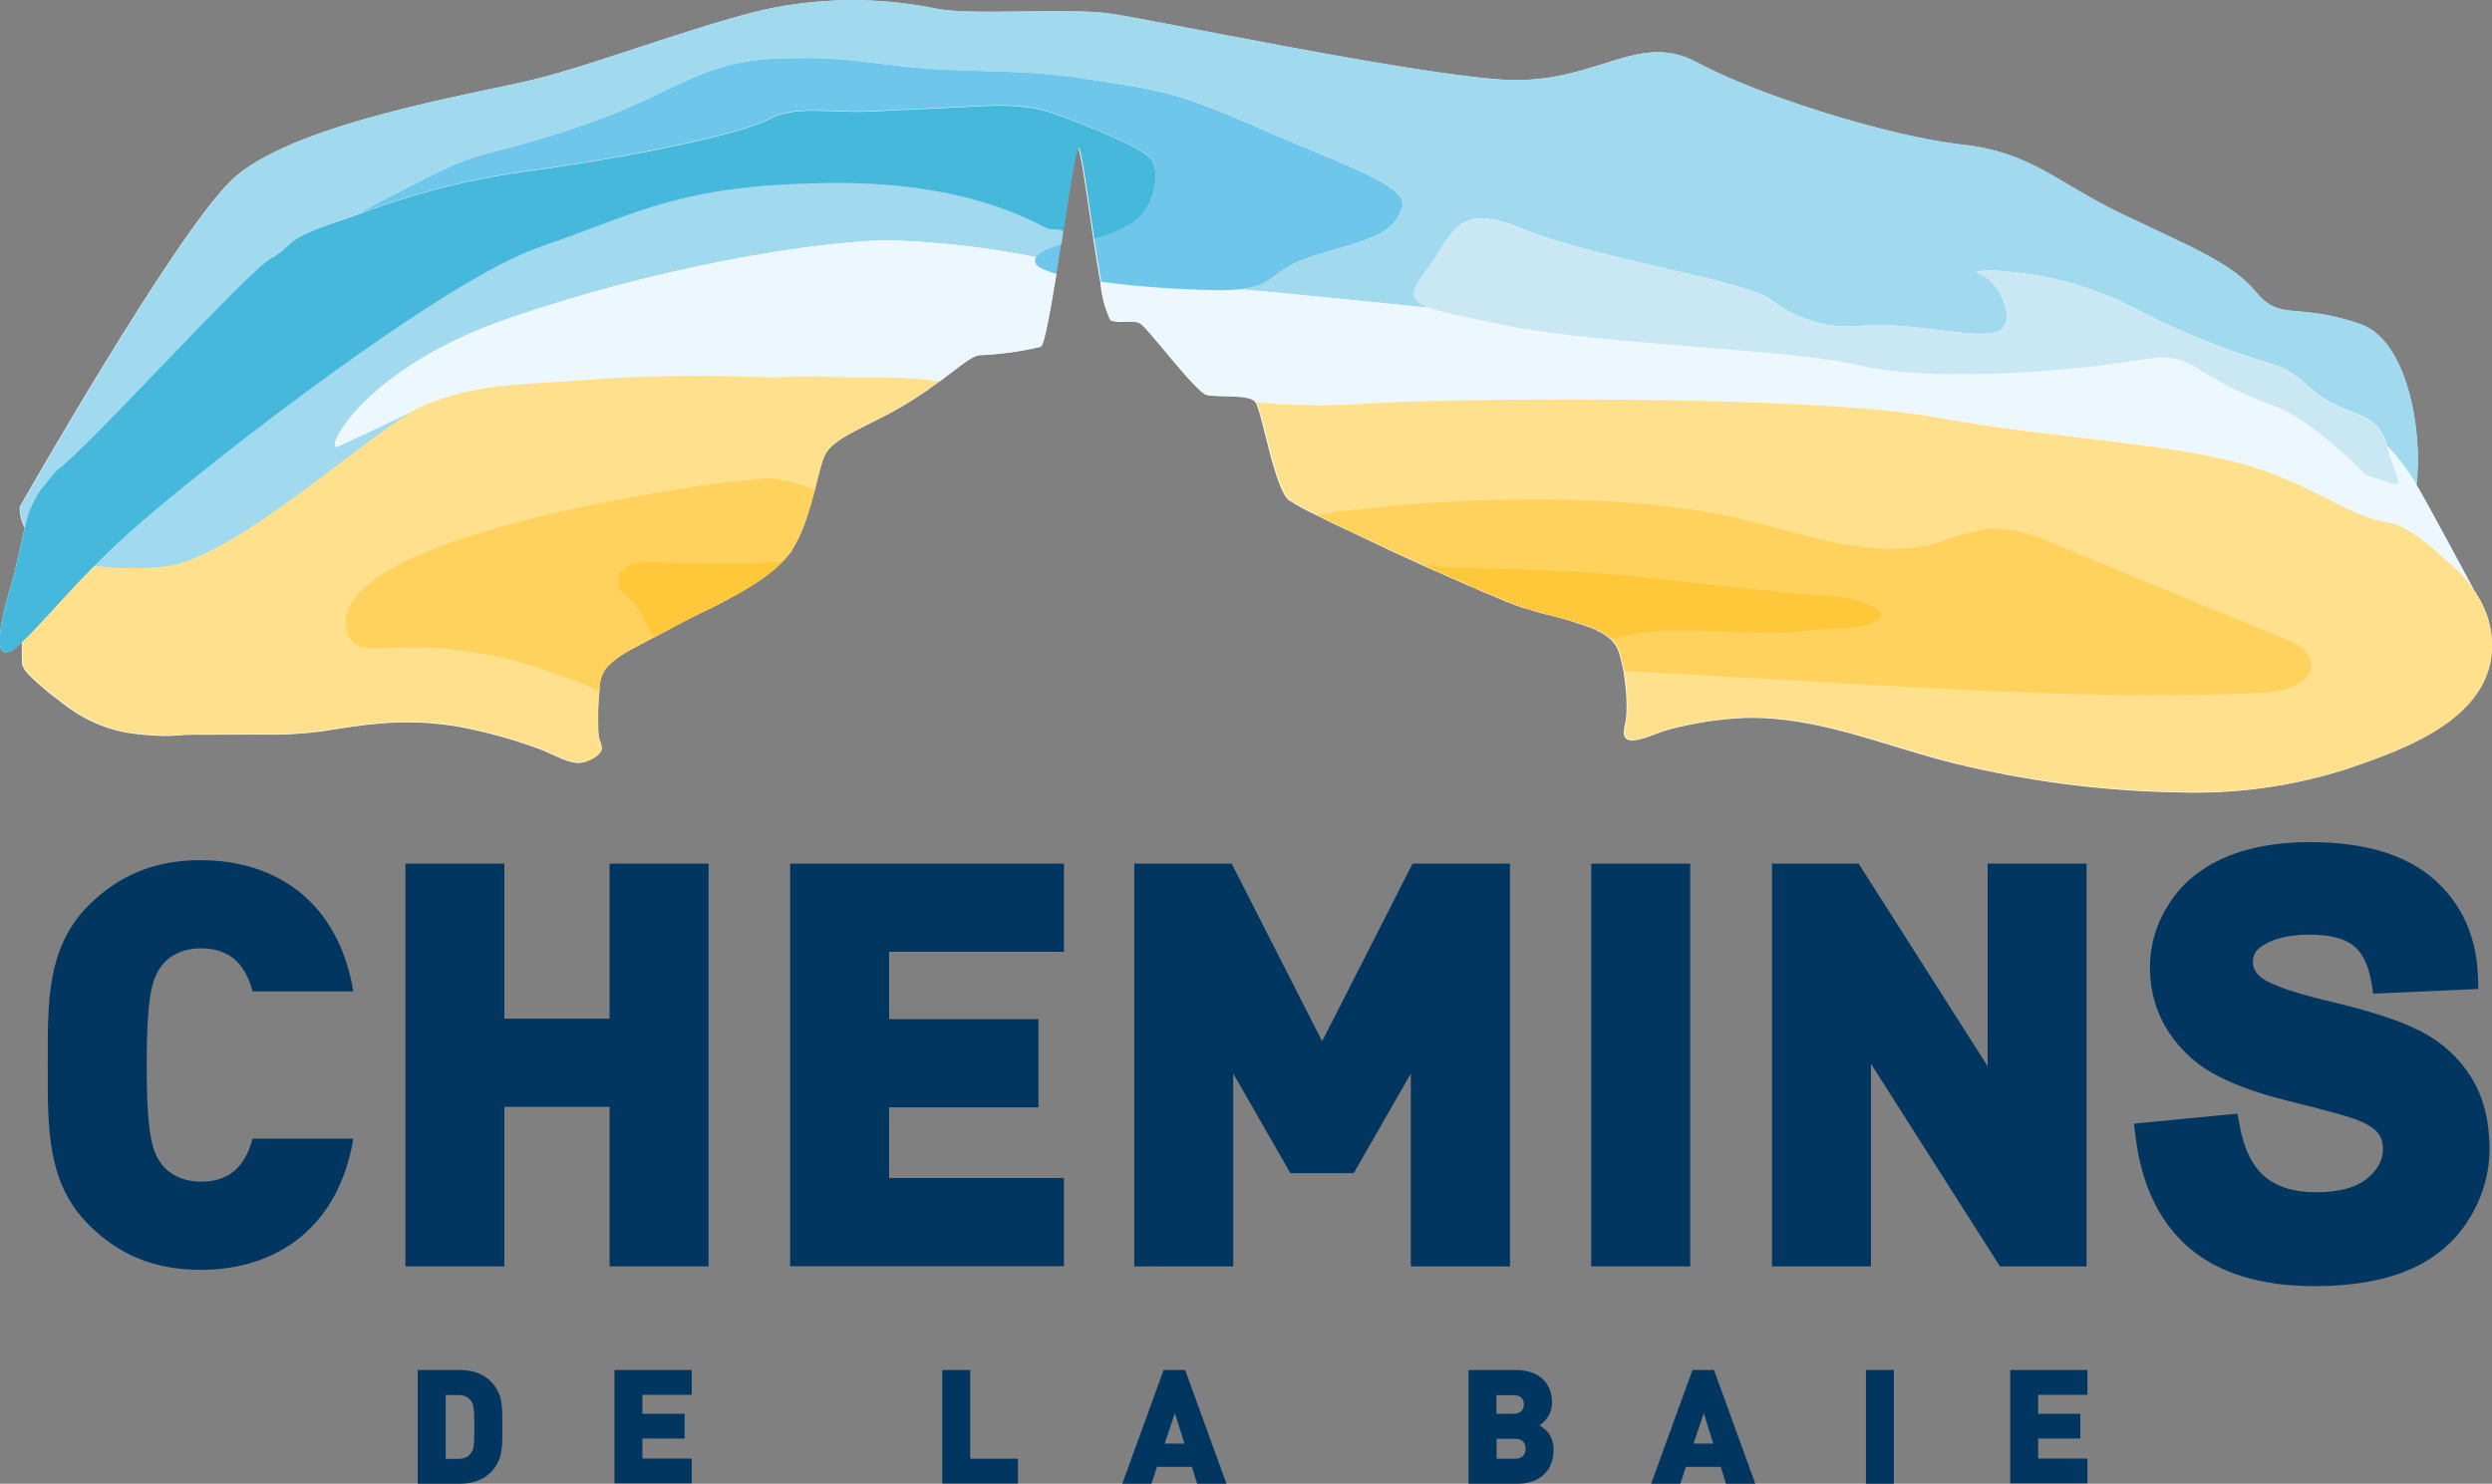 <?xml version="1.0" encoding="utf-8"?>
<!-- Generator: Adobe Illustrator 28.1.0, SVG Export Plug-In . SVG Version: 6.00 Build 0)  -->
<svg version="1.1" id="Layer_1" xmlns="http://www.w3.org/2000/svg" xmlns:xlink="http://www.w3.org/1999/xlink" x="0px" y="0px"
	 viewBox="0 0 1435.3 854.7" style="enable-background:new 0 0 1435.3 854.7;" xml:space="preserve">
<rect x="0" y="0" width="1435.3" height="854.7" fill="#808080" stroke="none"/>
<style type="text/css">
	.st0{fill:#FFFFFF;}
	.st1{fill:#A1D9EF;}
	.st2{fill:#ECF8FE;}
	.st3{fill:#C9E8F3;}
	.st4{fill:#6EC6EA;}
	.st5{fill:#45B8DB;}
	.st6{fill:#FFE08D;}
	.st7{fill:#FFD25E;}
	.st8{fill:#FFC83B;}
	.st9{fill:#003660;}
</style>
<g>
	<g>
		<g transform="translate(2277.156 4714.055)">
			<path class="st0" d="M-842.3-4348.2c-0.4-3.9-1.3-7.8-2.6-11.6c-1.8-5.3-4.4-10.2-7.7-14.7l0,0c0,0-27.8-51.9-32.9-60.2l0,0
				c3.9-29.6-4.9-83.2-32.2-92.6c-37.1-12.8-46.2-1.4-60.1-18.3c-13.9-16.9-37.9-26.3-77-45c-39.1-18.7-51.8-35.6-93.1-40.2
				s-117-28.3-151.9-47.2c-34.9-18.9-58.5,13.6-113.2,9.8s-199-34.2-224.4-37.9c-25.4-3.7-80.6,1.3-101.1-3
				c-32.7-6.7-66.5-6.4-99.2,0.8c-40.2,9.5-97.6,31.7-132.2,40.1c-34.6,8.5-140.9,25.5-174.4,58.4
				c-33.4,32.8-121.5,187.7-121.5,187.7c-0.1,4.2,0.9,8.4,2.9,12.2l0,0c-2.7,10.7-4.8,22.9-8.1,33.8c-6.1,20-11.4,46,2.4,35.4
				c1.3-1,2.6-2.1,4-3.4c0,3.9,0,7.8,0.1,11.7c0.1,4,4.8,7.9,7.4,10.4c4.6,4.2,9.4,8.2,14.5,11.9c11.2,9.3,24.5,15.6,38.8,18.2
				c6.7,1,13.5,1.6,20.3,1.8c5.7,0.2,11-0.7,16.6-0.7l40.5-0.1c11.5,0.3,22.9-0.3,34.3-1.8c11-1.7,22.1-3.6,33.2-4.5
				c15.1-1.4,30.4-0.8,45.4,1.7c16.1,3,31.9,7.3,47.2,13c6.4,2.3,15.5,7.9,22.3,8c4.2,0,12.3-3.7,13.3-8.1c0.4-1.6-1.4-5.1-1.7-6.9
				c-0.3-2.3-0.4-4.6-0.4-6.9c-0.2-6.6,0.1-13.2,0.7-19.8c0-0.5,0.1-1,0.1-1.4l0,0c0-0.4,0.1-0.8,0.1-1.2c0-0.3,0.1-0.5,0.1-0.8
				c0-0.3,0.1-0.6,0.1-1c0-0.3,0.1-0.6,0.1-0.9c0.1-0.3,0.1-0.6,0.2-0.9c0.1-0.3,0.1-0.6,0.2-0.8s0.1-0.6,0.2-0.8s0.2-0.6,0.3-0.8
				s0.2-0.5,0.3-0.8c0.1-0.3,0.3-0.6,0.4-0.9c0.2-0.3,0.2-0.5,0.4-0.7s0.4-0.6,0.6-1c0.1-0.2,0.2-0.4,0.4-0.6
				c0.4-0.5,0.8-1.1,1.3-1.6l0,0c0.8-0.9,1.6-1.6,2.5-2.4l0.7-0.6c0.7-0.6,1.5-1.2,2.2-1.7l0.4-0.3c1-0.7,1.9-1.3,2.9-1.9l0.1,0
				c1-0.6,2-1.2,3.1-1.8h0c1.9-1,3.8-2,5.7-3.1h0.1c2.1-1.1,4.2-2.3,6.3-3.4l2.6-1.4l0,0l0.5-0.2l4.2-2.2c2.7-1.4,5.3-2.8,7.9-4.3
				c1.8-1,3.7-2,5.6-2.9l1.5-0.8c1.6-0.8,3.3-1.7,5.1-2.5c16.1-7.1,31.3-16.1,45.3-26.9l0.2-0.2c2.4-2.1,4.6-4.3,6.6-6.7
				c0.1-0.2,0.3-0.3,0.4-0.5l0,0c0.3-0.4,0.6-0.7,0.8-1.1l-0.1,0.1c0.2-0.3,0.4-0.6,0.6-0.9c0.3-0.5,0.7-0.9,1-1.4
				c0.2-0.3,0.4-0.7,0.6-1l0,0c0.7-1.1,1.3-2.2,1.9-3.3c0.1-0.3,0.3-0.5,0.4-0.8l0,0c1.4-2.9,2.7-5.8,3.8-8.8l0,0
				c0.1-0.3,0.2-0.7,0.4-1v0c1-2.9,2-5.8,2.9-8.8l0,0l0.4-1.2v0c3.2-11.2,5.4-22,7.9-28.2c4.8-12,26.8-17.7,49.8-32.1
				c6.4-4,11.8-7.8,16.4-11.2h-0.1c-1-0.2-2.1-0.3-3.1-0.4l3.7,0.1c11.7-8.7,18.5-14.9,23.3-15.2c11.8-0.5,23.5-2.1,34.9-4.8
				c1.9-1,5.3-19.7,8.9-41.8c-6.9-1.9-11.4-4-12.1-6.4c-0.4-1.1-0.3-2.2,0.3-3.2c-29-5.8-58.4-9.1-87.9-9.8
				c-46.5,1.7-131.7,16-215.8,45c-7.4,2.5-14.2,5.2-20.7,8c6.4-2.8,13.3-5.5,20.7-8c84.1-28.9,169.3-43.3,215.8-45
				c29.5,0.7,58.9,3.9,87.9,9.8c0.3-0.6,0.8-1.1,1.3-1.6c-0.5,0.4-1,1-1.3,1.6c-0.5,1-0.6,2.2-0.3,3.2c0.7,2.4,5.2,4.5,12.1,6.4
				c0.9-5.6,1.8-11.4,2.7-17.2l0,0c0.4-2.6,0.8-5.1,1.2-7.7l0,0c3.9-25.1,7.4-47.8,8.7-47.8c1.5,0,5.1,26.4,8.9,51.9
				c0.3,0,0.7,0.1,1,0.1c2.4-0.3,4.7-0.9,6.9-1.9c-2.2,1-4.5,1.7-6.9,1.9c-0.3,0-0.7,0-1-0.1c1.3,9,2.7,17.8,4.1,25.4
				c13.9,1.8,29.9,3.1,44.9,3.9c-15-0.8-31-2.1-44.9-3.9c0.6,7.5,2.5,14.9,5.7,21.8c5.3,2.4,12.9-0.5,17.2,1.9
				c4.3,2.4,32.1,39.7,38.3,41.2s23.9-0.5,27.8,3.8c0.1,0.2,0.2,0.4,0.4,0.6c4.7,0.3,9.2,0.6,13.6,0.8c-4.4-0.2-8.9-0.5-13.5-0.8
				c3.9,6.9,10.9,49.9,19.2,56.3c4.9,3.1,10.1,5.9,15.4,8.4l0,0l0.4,0.2c3.8,1.9,8,4,12.7,6.2l0.7,0.3l3.3,1.6l0.7,0.3
				c4.9,2.3,10,4.8,15.4,7.3l1.1,0.5l3.6,1.7l1,0.5l3.8,1.8l0.4,0.2c2.6,1.2,5.1,2.4,7.7,3.5l1,0.5l3.1,1.4l2,0.9l2.8,1.3l2.4,1.1
				l2.6,1.2l3,1.3l3.3,1.4l3.3,1.5l2.2,1l2.8,1.2l2.1,0.9l2.9,1.3l1.9,0.8l2.2,1l0,0l1.5,0.6l1,0.4l1.4,0.6l0.4,0.2l2.2,1l1.3,0.6
				l0.5,0.2l2.5,1l1.1,0.5l0.3,0.1l2.7,1.1l0.7,0.3l0.6,0.3c0.7,0.3,1.4,0.6,2,0.8l1,0.4l0.4,0.2l0.2,0.1l1.4,0.6l1.1,0.4l0.8,0.3
				l1,0.4h0.1l1,0.4l1,0.4l1,0.4l0.6,0.2c0.4,0.2,0.8,0.3,1.2,0.4l0.8,0.3l0.3,0.1l1.9,0.6l0.1,0h0.1c1.3,0.4,2.7,0.8,4,1.2l1.2,0.4
				l3.1,0.9l1,0.3c10.2,2.3,20.3,5.3,30.1,9l0.1,0.1c0.9,0.4,1.7,0.8,2.5,1.2l0.2,0.1c2.3,1.1,4.4,2.5,6.4,4.2
				c2.5,2.1,4.4,4.9,5.4,8.1c0.5,1.7,1,3.5,1.4,5.3c0,0.1,0.1,0.2,0.1,0.3c0.4,1.7,0.8,3.5,1.1,5.3l0,0c1.5,8.6,2.1,17.3,1.6,26
				c-0.3,4.7-4.2,12.9,2.5,13.6c5.9,0.6,15.9-4.6,21.8-6.1c14.5-3.9,29.4-6.2,44.5-6.8c41.8-0.9,79.8,16.2,119.3,26
				c42.6,10.5,86.2,16.2,130,16.9c32.3,1.1,64.6-3.3,95.5-13C-890.6-4282.8-837.3-4301.8-842.3-4348.2z M-1471.1-4590.9
				c-3.2,6.9-8.5,11.1-24.3,16.5C-1479.6-4579.8-1474.3-4584-1471.1-4590.9L-1471.1-4590.9z M-1562.7-4547.5
				c1.4,0.1,2.8,0.3,4.2,0.4L-1562.7-4547.5L-1562.7-4547.5z M-1453.7-4536.8L-1453.7-4536.8c-42-4.2-77.8-7.8-98.4-9.7
				C-1531.5-4544.6-1495.7-4540.9-1453.7-4536.8L-1453.7-4536.8z M-1088.3-4501.4c-10.6,0.9-22.9,1.8-35.7,2.3
				C-1111.2-4499.6-1098.9-4500.4-1088.3-4501.4L-1088.3-4501.4z M-968.5-4480.8c-5.3-1.8-9.7-3.6-13.6-5.3
				C-978.1-4484.4-973.7-4482.6-968.5-4480.8c24.1,8.4,53.6,40.1,53.6,40.1c11.8,3.7,17,5.9,18.6,5.1c-1.6,0.8-6.8-1.4-18.6-5.1
				C-914.9-4440.6-944.4-4472.3-968.5-4480.8L-968.5-4480.8z M-1133.3-4498.7l1.9,0L-1133.3-4498.7z M-1408.5-4526.4
				c-9.9-2.1-18.3-3.8-25.3-5.3C-1426.8-4530.2-1418.4-4528.5-1408.5-4526.4c40,8.4,112.9,11.7,163,17
				C-1295.6-4514.7-1368.5-4518-1408.5-4526.4L-1408.5-4526.4z M-1442.7-4533.7c1.3,0.3,2.7,0.6,4.1,0.9
				C-1440.1-4533-1441.5-4533.4-1442.7-4533.7L-1442.7-4533.7z M-902.3-4457.1c1.9,2,3.7,4,5.4,6.1
				C-898.6-4453.1-900.4-4455.2-902.3-4457.1c0.1,0.3,0.2,0.6,0.3,1c2.4,8.8,5,14.4,5.9,17.5c-1-3.1-3.5-8.7-5.9-17.5
				C-902.1-4456.5-902.2-4456.8-902.3-4457.1c-1.6-7.1-6.3-13.1-12.8-16.4C-908.7-4470.2-904-4464.2-902.3-4457.1L-902.3-4457.1z
				 M-930.5-4480c-5.7-2.5-11-5.9-15.6-10c-7.6-8.3-17.6-13.9-28.6-16.3c11,2.3,21,8,28.6,16.3
				C-941.5-4485.9-936.2-4482.5-930.5-4480L-930.5-4480z M-1078.5-4549.1c6,2,10.8,3.7,14.9,5.4
				C-1067.8-4545.4-1072.6-4547.2-1078.5-4549.1c-17.1-5.4-34.8-8.5-52.8-9C-1113.4-4557.6-1095.6-4554.6-1078.5-4549.1
				L-1078.5-4549.1z M-1137.3-4557.7c-1.7,0.4-1.6,1,0.7,1.8c10.2,5.3,16.1,16.3,14.8,27.7c1.2-11.4-4.7-22.4-14.8-27.7
				C-1139-4556.8-1139.1-4557.4-1137.3-4557.7L-1137.3-4557.7z M-1127.7-4522.6c-12.2,3.4-45.7-4.5-68.9-4.3
				C-1173.5-4527.2-1139.9-4519.2-1127.7-4522.6L-1127.7-4522.6z M-1455.9-4557.9c16-20.7,16.5-40.8,55.8-24.3
				c39.3,16.5,128.8,29.6,143.4,41c15.5,12.1,35.3,17.4,54.7,14.5c1.5-0.1,3.1-0.2,4.8-0.2c-1.7,0-3.3,0.1-4.8,0.2
				c-19.5,2.8-39.2-2.4-54.7-14.5c-14.6-11.3-104.2-24.4-143.4-41C-1439.4-4598.7-1439.9-4578.6-1455.9-4557.9
				c-7,9-8.8,14.1-4.3,17.8C-1464.8-4543.9-1463-4548.9-1455.9-4557.9L-1455.9-4557.9z M-1523.6-4628.3
				c-10.2-4.2-21.1-8.7-32.2-13.7c-10.8-4.8-19.5-8.4-27-11.3c7.5,2.9,16.3,6.5,27,11.3C-1544.8-4637.1-1533.9-4632.6-1523.6-4628.3
				L-1523.6-4628.3z M-1629.7-4665.3c-5.6-0.9-11.8-1.8-19.1-3c-6.6-1.1-12.8-1.9-18.8-2.5c6,0.6,12.2,1.4,18.8,2.5
				C-1641.5-4667.1-1635.3-4666.2-1629.7-4665.3L-1629.7-4665.3z M-2211.8-4398.7c-3.9,3.7-7.6,7.4-11.1,10.9l0,0
				C-2219.4-4391.4-2215.7-4395-2211.8-4398.7z M-2058.7-4518.4c-26,17.9-52.8,37.8-76.3,55.9
				C-2111.5-4480.6-2084.7-4500.4-2058.7-4518.4L-2058.7-4518.4z M-1969.7-4616.1c-22.2,2.9-44.1,7.4-65.6,13.6
				C-2013.8-4608.6-1991.9-4613.2-1969.7-4616.1c17.4-2.4,35.3-5.3,52.1-8.3C-1934.5-4621.3-1952.3-4618.5-1969.7-4616.1
				L-1969.7-4616.1z M-1746.2-4651.3c-5.9,0.3-12.2,0.6-19.2,0.9C-1758.4-4650.8-1752.2-4651.1-1746.2-4651.3L-1746.2-4651.3z
				 M-1936.3-4643.8c11.2-4,22.2-8.6,32.9-13.7C-1914.1-4652.3-1925.1-4647.8-1936.3-4643.8c-47.7,16.9-59.9,16.1-79.2,24.6
				l-1.4,0.6l1.4-0.6C-1996.2-4627.6-1983.9-4626.9-1936.3-4643.8L-1936.3-4643.8z M-2067.6-4591.9L-2067.6-4591.9
				c-6.1,2.2-12,4.3-18,6.3c-26.8,9.2-22.5,11.9-32.6,18.5c10.1-6.6,5.8-9.3,32.6-18.5C-2079.6-4587.6-2073.7-4589.7-2067.6-4591.9
				L-2067.6-4591.9z M-2253.7-4431.8l9.2-11.4c5.1-4,9.9-8.2,14.4-12.9c-4.5,4.6-9.3,8.9-14.4,12.9L-2253.7-4431.8
				c-0.6,0.7-1.1,1.4-1.5,2.2C-2254.8-4430.4-2254.3-4431.2-2253.7-4431.8L-2253.7-4431.8z M-2183.4-4387.3
				c-9.2,0.8-18.5,1-27.8,0.6C-2201.9-4386.3-2192.6-4386.5-2183.4-4387.3c1-0.1,2.1-0.3,3.2-0.4
				C-2181.3-4387.6-2182.4-4387.4-2183.4-4387.3L-2183.4-4387.3z M-2033.4-4480L-2033.4-4480L-2033.4-4480L-2033.4-4480
				c6.5-3,13.4-5.4,20.4-7C-2020-4485.2-2026.8-4482.9-2033.4-4480L-2033.4-4480z M-2082.8-4456.9c1-0.4,4.2-1.8,8.5-3.8
				C-2078.6-4458.7-2081.6-4457.3-2082.8-4456.9L-2082.8-4456.9z M-1841.1-4496.7l9.6,0.2
				C-1834.1-4496.5-1837.1-4496.6-1841.1-4496.7L-1841.1-4496.7z M-2083.5-4456.8c-4.6-0.2,10.1-30.3,59.3-56.6
				C-2073.4-4487.1-2088.1-4457-2083.5-4456.8L-2083.5-4456.8z M-1798.9-4608.7c-28.7-0.3-57.4,2.7-85.4,8.9
				C-1856.3-4605.9-1827.6-4608.9-1798.9-4608.7c73-0.9,110.8,19.1,122.5,25C-1688.1-4589.5-1725.9-4609.5-1798.9-4608.7
				L-1798.9-4608.7z M-1672.2-4582.1c0.1,0,0.2-0.1,0.3-0.1C-1672.1-4582.2-1672.2-4582.1-1672.2-4582.1L-1672.2-4582.1z
				 M-1670.8-4582.2c1.5,0.1,3,0.4,4.4,0.7C-1667.8-4581.8-1669.3-4582.1-1670.8-4582.2L-1670.8-4582.2z M-1669-4648.4
				c-5.2-1.9-10.6-3.2-16-3.9C-1679.6-4651.6-1674.2-4650.3-1669-4648.4c10.4,3.9,24.6,9.3,36,14.6
				C-1644.5-4639-1658.6-4644.4-1669-4648.4L-1669-4648.4z M-1573.7-4546.9c2.1,0,4,0,5.7-0.1
				C-1569.7-4547-1571.6-4546.9-1573.7-4546.9L-1573.7-4546.9z M-1536.8-4481.2"/>
			<path class="st0" d="M-1822.9-4394.5c0.2-0.2,0.4-0.5,0.5-0.7c-0.2,0.3-0.5,0.6-0.7,0.9C-1823-4394.4-1823-4394.5-1822.9-4394.5z
				"/>
		</g>
		<g transform="translate(2277.155 4714.055)">
			<path class="st1" d="M-1984.1-4530.7c84.1-28.9,169.3-43.2,215.8-45c29.5,0.7,58.9,3.9,87.9,9.8c1.5-2.9,6.8-5,14.6-7.5
				c0.4-2.6,0.8-5.1,1.2-7.7c-2.5-0.9-5.1-1.2-7.7-1c-2.1,1.3-38.9-27.6-126.6-26.6c-87.6,1-110.3,17.2-166.9,36.7
				c-56.6,19.4-192.4,125.8-230.3,159c-10.1,8.8-18.9,17.3-26.7,25.2c13.1,1.7,26.4,1.8,39.5,0.5c41-3.4,122.9-79.9,149.9-92.7
				c-23.2,11-45.6,21.8-49.4,23.2C-2090.6-4454.1-2068.2-4501.7-1984.1-4530.7"/>
			<path class="st1" d="M-2244.5-4443.2c16.9-11.6,109.3-114.1,123.4-122.1c14.1-8,6.4-10.3,35.6-20.3c5.9-2,11.8-4.2,17.9-6.3
				c-0.4,0-0.8-0.1-1.1-0.1c0,0,34-18.7,53.3-27.1c19.2-8.5,31.5-7.7,79.2-24.6c47.6-16.9,62.8-34.7,104.8-36.5
				c42-1.9,52.7,2.8,86.2,5.5c33.5,2.6,58.8,0.5,96.5,6.5s46,5.5,92.9,26.3s90.8,34.6,86.5,46.9c-4.3,12.3-9.4,16.6-46,26.7
				c-31.4,8.7-25.2,18.5-47.3,20.9c1.7,0.2,3.5,0.4,5.2,0.5c19.3,1.7,57.9,5.6,103.8,10.2c-11.8-4.2-11.6-9.2-2.3-21.2
				c16-20.7,16.5-40.8,55.8-24.3c39.3,16.5,128.8,29.6,143.4,41c15.5,12.1,35.3,17.4,54.7,14.5c24.6-2,66.3,9.1,76.6,3.1
				c10.3-6-0.6-28.8-11.2-32.4s26.3-3.6,58.1,6.8s30.9,15.4,73.7,32.3s38.9,8.9,58.8,26.8c19.6,17.7,36.8,9.9,43.8,32.9
				c6.4,6.8,12.1,14.3,16.9,22.4c3.9-29.6-4.9-83.2-32.2-92.6c-37.1-12.8-46.2-1.4-60-18.3s-37.9-26.3-77-45
				c-39.1-18.7-51.8-35.6-93.1-40.2s-117-28.3-151.9-47.2c-34.9-18.9-58.5,13.6-113.2,9.8s-199-34.2-224.4-37.9
				c-25.4-3.7-80.6,1.3-101.1-3c-32.7-6.7-66.5-6.4-99.2,0.8c-40.2,9.5-97.6,31.7-132.2,40.1s-140.9,25.5-174.4,58.4
				c-33.4,32.8-121.5,187.7-121.5,187.7c-0.1,4.2,0.9,8.4,2.9,12.2c1.5-7.8,4.5-15.2,9-21.8L-2244.5-4443.2z"/>
			<path class="st2" d="M-1677.5-4514.5c1.9-1,5.3-19.7,8.9-41.8c-6.9-1.9-11.4-4-12.1-6.4c-0.4-1.1-0.3-2.2,0.3-3.2
				c-29-5.8-58.4-9.1-87.9-9.8c-46.5,1.7-131.7,16-215.8,45c-84.1,28.9-106.5,76.6-98.7,73.8c3.8-1.4,36-16.7,49.4-23.2
				c23.7-11.4,57.6-12.1,86.5-14.4c56.4-4.6,118.4-1.8,211.2,0c11.7-8.7,18.5-14.9,23.3-15.2
				C-1700.6-4510.2-1688.9-4511.8-1677.5-4514.5"/>
			<path class="st2" d="M-902-4456.2c6.8,24.3,14.1,24.1-12.8,15.5c0,0-29.5-31.7-53.6-40.1c-16.1-5.8-31.5-13.5-45.9-22.9
				c-14.4-8.1-22.8-3.6-52,0c-29.2,3.6-100.6,9.5-139.9,0c-39.3-9.5-149.4-11.7-202.2-22.8c-22.1-4.6-36.7-7.3-45.2-10.3
				c-45.9-4.6-84.5-8.5-103.8-10.2c-1.7-0.2-3.5-0.4-5.2-0.5c-4.6,0.5-9.2,0.6-13.9,0.5c-22.2-0.3-44.4-1.9-66.4-4.6
				c0.6,7.5,2.5,14.9,5.7,21.8c5.3,2.4,12.9-0.5,17.2,1.9c4.3,2.4,32.1,39.7,38.3,41.2s23.9-0.5,27.8,3.8c0.1,0.1,0.2,0.4,0.4,0.6
				c19,1.7,38.2,2.1,57.3,1.1c46.9-3.8,263.8-5.7,334.9,7.6s145.4,14.4,190.7,31.5c30.6,11.5,40.8,22.7,70.5,42.1
				c15.1,9.9,38.9,31.6,47.7,25.4c0,0-27.8-51.9-32.9-60.2c-4.8-8.1-10.5-15.6-16.9-22.4C-902.3-4456.8-902.2-4456.5-902-4456.2"/>
			<path class="st3" d="M-1206.3-4503.6c39.3,9.5,110.7,3.6,139.9,0c29.2-3.6,37.6-8.1,52,0c14.3,9.4,29.7,17.1,45.9,22.9
				c24.1,8.4,53.6,40.1,53.6,40.1c27,8.6,19.6,8.8,12.8-15.5c-0.1-0.4-0.2-0.6-0.3-1c-7-23-24.2-15.2-43.8-32.9
				c-19.9-18-16-10-58.8-26.9c-42.7-16.9-41.9-21.8-73.7-32.3c-31.8-10.4-68.7-10.4-58.1-6.8c10.7,3.6,21.5,26.4,11.2,32.4
				c-10.3,6-52.1-5.1-76.6-3.1c-19.5,2.8-39.2-2.4-54.7-14.5c-14.6-11.3-104.2-24.4-143.4-41c-39.3-16.5-39.8,3.6-55.8,24.3
				c-9.3,12-9.5,17,2.3,21.2c8.5,3,23.1,5.7,45.2,10.3C-1355.7-4515.4-1245.7-4513.1-1206.3-4503.6"/>
			<path class="st4" d="M-1680.5-4565.9c-0.5,1-0.6,2.2-0.3,3.2c0.7,2.4,5.2,4.5,12.1,6.4c0.9-5.6,1.8-11.4,2.7-17.2
				C-1673.6-4570.9-1678.9-4568.8-1680.5-4565.9"/>
			<path class="st4" d="M-1576.6-4546.9c4.6,0.1,9.3-0.1,13.9-0.5c22.1-2.4,15.9-12.2,47.3-20.9c36.7-10.1,41.7-14.4,46-26.7
				c4.3-12.3-39.7-26.1-86.5-46.9c-46.9-20.7-55.3-20.2-92.9-26.3c-37.7-6.1-63-3.9-96.5-6.5c-33.4-2.6-44.2-7.4-86.2-5.5
				c-42,1.9-57.2,19.6-104.8,36.5c-47.6,16.9-59.9,16.1-79.2,24.6c-19.2,8.5-53.3,27.1-53.3,27.1c0.3,0,0.7,0.1,1.1,0.1
				c31.6-11.7,64.4-19.9,97.8-24.2c57.9-7.9,120.1-21.1,135.5-29.4c15.4-8.3,35.8-3.5,57.9-4.5s36.7-1.7,52.9-2.5
				c16.1-0.8,36-2.8,54.5,4.1s48.4,18.6,54.6,25.4c6.1,6.9,3.1,30.7-13.8,39.1c-5.6,3.1-11.5,5.4-17.7,6.9c-0.3,0-0.7,0-1-0.1
				c1.3,9,2.7,17.8,4.1,25.4C-1620.9-4548.8-1598.8-4547.3-1576.6-4546.9"/>
			<path class="st5" d="M-2222.9-4387.8c7.8-7.9,16.6-16.4,26.7-25.1c38-33.2,173.7-139.6,230.4-159s79.3-35.7,166.9-36.7
				s124.5,27.9,126.6,26.6c2.6-0.2,5.2,0.1,7.7,1c3.9-25.1,7.4-47.8,8.7-47.8c1.5,0,5.1,26.4,8.9,51.9c0.3,0,0.7,0.1,1,0.1
				c6.2-1.5,12.1-3.8,17.7-6.9c16.9-8.4,20-32.3,13.8-39.1c-6.2-6.9-36.1-18.5-54.6-25.4c-18.5-6.9-38.3-4.9-54.5-4.1
				c-16.1,0.8-30.7,1.5-52.9,2.5c-22.1,1-42.5-3.8-57.9,4.5s-77.5,21.5-135.5,29.4c-33.4,4.3-66.2,12.4-97.8,24.2
				c-6.1,2.2-12,4.3-18,6.3c-29.2,10-21.5,12.3-35.6,20.3c-14.1,8-106.5,110.5-123.4,122.1l-9.2,11.4c-4.5,6.6-7.5,14-9,21.8
				c-2.7,10.7-4.8,22.9-8.1,33.8c-6.1,20-11.4,46,2.4,35.5c1.3-1,2.6-2.2,4-3.4C-2254.7-4353-2241.8-4368.7-2222.9-4387.8"/>
			<g transform="translate(1.754 30.011)">
				<path class="st6" d="M-1932.2-4312.6c0.4-1.6-1.4-5.1-1.7-6.9c-0.3-2.3-0.4-4.6-0.4-6.9c-0.2-6.6,0.1-13.2,0.7-19.8
					c-0.3-5.2,1.4-10.3,4.9-14.2c5.2-4.9,11.2-8.9,17.7-11.9c7.2-3.8,14.4-7.6,21.5-11.6c20-10.9,49.3-22.2,64.3-40.1
					c12.4-14.8,16.3-45,21.1-57c4.8-12,26.8-17.7,49.8-32.1c6.4-4,11.8-7.8,16.4-11.2h-0.1c-21.1-3.7-44.7-1.7-66.2-2.7
					c-22.1-1-18.1,0.9-38.7,0.1c-35.2-1.4-70.5-0.6-105.7,2.2c-28.9,2.3-55.8,1.2-86.5,14.4c-27.5,11.8-109,89.3-149.9,92.7
					c-13.2,1.3-26.4,1.1-39.5-0.5c-18.9,19.1-31.8,34.9-41.5,43.7c0,3.9,0,7.8,0.1,11.7c0.1,4,4.8,7.9,7.4,10.4
					c4.6,4.2,9.4,8.2,14.5,11.9c11.2,9.3,24.5,15.6,38.8,18.2c6.7,1,13.5,1.6,20.3,1.8c5.7,0.2,11-0.7,16.6-0.7l40.5-0.1
					c11.5,0.3,22.9-0.3,34.3-1.8c11-1.7,22.1-3.6,33.2-4.5c15.1-1.4,30.4-0.8,45.4,1.7c16.1,3,31.9,7.3,47.2,13
					c6.4,2.3,15.5,7.9,22.3,8C-1941.3-4304.5-1933.2-4308.2-1932.2-4312.6z"/>
				<path class="st6" d="M-846.5-4389.8c-4.5-11.7-11.9-22-21.7-29.9c-9.7-8.5-23-21.8-36.4-23.6c-17.7-2.5-37.1-17.3-67.8-28.8
					c-45.3-17-119.6-18.2-190.7-31.5c-71.1-13.3-288-11.4-334.9-7.6c-19.1,1-38.2,0.6-57.2-1.1c3.9,6.9,10.9,49.9,19.2,56.3
					c8.6,6.7,112.5,54.6,135.9,62.2c23.5,7.7,49.3,9.6,54.1,25.4c3.5,12,4.9,24.4,4.1,36.9c-0.3,4.7-4.2,12.9,2.5,13.6
					c5.9,0.6,15.9-4.6,21.8-6.1c14.5-3.9,29.4-6.2,44.5-6.8c41.8-0.9,79.8,16.2,119.3,26c42.6,10.5,86.2,16.2,130,16.9
					c32.3,1.1,64.6-3.2,95.5-13c36.1-11.9,89.4-30.9,84.5-77.4C-844.4-4382.2-845.2-4386.1-846.5-4389.8z"/>
			</g>
			<g transform="translate(27.571 38.165)">
				<path class="st7" d="M-988.8-4384.2L-1122-4439c-11.5-5.8-24.1-8.8-37-8.8c-10.1,1.8-20.1,4.5-29.7,8.3
					c-37.9,10.7-77.5-5.7-115.9-14.4c-69.4-15.6-170.7-12.2-242-1.8c31.8,15.9,101.8,47.7,120.6,53.8c23.5,7.7,49.3,9.6,54.1,25.4
					c1.1,3.6,1.9,7.2,2.6,10.9c115.5,5.1,262.1,18.5,370.1,12.2c11.7-0.7,27.5-6.1,25.4-17.7
					C-975.1-4377.9-982.4-4381.6-988.8-4384.2z"/>
				<path class="st7" d="M-1885.3-4474.4c-35.1,3.9-229.7,33.3-219.9,84.3c5.4,28,38.6-11,145.8,35.9c0-0.5,0-1,0.1-1.5
					c-0.1-4.7,1.6-9.2,4.7-12.7l0,0c3.5-3.5,7.5-6.5,11.9-8.8c1.9-1,3.8-2.1,5.8-3.1c4.5-2.4,9-4.8,13.5-7.2
					c2.7-1.4,5.3-2.8,7.9-4.3c15.9-8.7,37.8-17.7,53.6-30c2.7-2.1,5.3-4.4,7.7-6.8c1-1.1,2-2.2,3-3.3l0,0c0.9-1.1,1.8-2.3,2.6-3.5
					c0.3-0.4,0.5-0.8,0.7-1.2c0.6-0.9,1.1-1.8,1.6-2.8c0.2-0.4,0.5-0.9,0.7-1.4c0.5-1.1,1.1-2.2,1.6-3.3c0.2-0.3,0.3-0.7,0.5-1
					c0.6-1.4,1.3-3,1.8-4.5c0.1-0.3,0.2-0.7,0.4-1c0.5-1.2,0.9-2.5,1.3-3.8c0.2-0.5,0.3-1,0.5-1.4c0.4-1.2,0.8-2.4,1.1-3.6l0.4-1.2
					c1-3.3,1.8-6.6,2.7-9.8C-1861.6-4478.3-1858.1-4477.4-1885.3-4474.4z"/>
			</g>
			<path class="st8" d="M-1376.4-4385.1c-21.7-0.9-43.3-1.6-65-2.2c-4.5-0.1-10.3-0.8-16.6-1.5c25.4,11.4,49.6,21.9,59.6,25.1
				c18.7,6.1,38.9,8.6,48.7,17.3c7.1-1.3,14.3-2.5,21.4-3.6c17.4-2.7,65,1.7,82.6,0c2.2,0,4.4-0.4,6.5-0.6l6.7-0.6
				c2.2-0.2,4.4-0.4,6.7-0.5c2.1-0.3,4.3-0.4,6.4-0.4c3.9,0.1,7.7-0.2,11.6-0.9c3-0.3,5.9-1.1,8.7-2.2c0.6-0.4,1.3-0.7,1.9-0.9
				c0.5-0.1,1-0.3,1.5-0.6c1.2-0.6,2-1.7,2.1-2.9c-0.2-1.6-1.2-2.9-2.6-3.6c-12.2-8.2-29.8-7.5-43.9-8.7
				C-1275.5-4374.9-1340.9-4383.6-1376.4-4385.1z"/>
			<path class="st8" d="M-1822.9-4394.5c-1.7,2.8-4.8,4.5-8,4.5c-12,0-15.2,0.9-27.2,0.6l-25.6-0.4l-17.7-0.3
				c-3.9-0.3-7.9,0.1-11.7,1.2c-3.9,1.1-6.9,4.2-7.9,8c-0.4,2.6,0.2,5.2,1.7,7.3c1.5,2.3,3.7,3.2,5.5,5.1c2.8,2.8,5.2,6,6.9,9.6
				c0.8,1.7,1.3,3.5,2.2,5.1c1.2,2.1,2.5,4.1,3.9,6.1c0.2,0.3,0.4,0.5,0.6,0.8c4.2-2.2,8.4-4.5,12.6-6.7
				c20-10.9,49.3-22.2,64.3-40.1c1-1.2,1.9-2.5,2.8-3.8C-1821.5-4397.7-1822-4395.3-1822.9-4394.5z"/>
		</g>
	</g>
	<g>
		<path class="st9" d="M115.5,731.5c-27.1,0-47.6-9.1-64.5-26.1c-24.4-24.4-23.5-57-23.5-91.9s-1-67.5,23.5-91.9
			c16.9-16.9,37.5-26.1,64.5-26.1c44,0,79.5,24.4,88,75.6h-58c-3.6-13-10.8-24.8-29.7-24.8c-10.4,0-18.3,4.2-22.5,9.8
			c-5.2,6.8-8.8,15-8.8,57.4c0,42.4,3.6,50.5,8.8,57.4c4.2,5.5,12.1,9.8,22.5,9.8c18.9,0,26.1-11.7,29.7-24.8h58
			C195,707,159.5,731.5,115.5,731.5z"/>
		<path class="st9" d="M351.1,729.5v-91.9h-60.6v91.9h-57v-232h57v89.3h60.6v-89.3h57v232H351.1z"/>
		<path class="st9" d="M455.1,729.5v-232h157.7v50.8H512.1v38.8h86v50.8h-86v40.7h100.7v50.8H455.1z"/>
		<path class="st9" d="M812.6,729.5V618.4l-32.9,57.4h-36.5l-32.9-57.4v111.1h-57v-232h56.1l52.1,102.3l52.1-102.3h56.1v232H812.6z"
			/>
		<path class="st9" d="M916.5,729.5v-232h57v232H916.5z"/>
		<path class="st9" d="M1151.9,729.5l-74.3-116.7v116.7h-57v-232h49.9l74.3,116.7V497.5h57v232H1151.9z"/>
		<path class="st9" d="M1423.4,620.7c-6.9-11.1-16.4-19.9-28.5-26.3c-11.6-6.1-28.8-11.8-52.5-17.4c-28.5-6.7-37.5-11.7-40.3-14.1
			c-3-2.6-4.5-5.3-4.5-8.7c0-3.8,1.4-6.4,4.5-8.7c6.5-4.7,15.9-7.1,28-7.1c11.6,0,20.1,2.1,25.4,6.3c5.2,4.1,8.7,11.3,10.4,21.5
			l1,6.2l60.5-2.7l-0.2-7.1c-0.8-23.4-9.5-42.4-25.8-56.5c-16.1-13.9-39.9-21-70.8-21c-18.8,0-35.2,2.9-48.7,8.7
			c-13.9,5.9-24.8,14.8-32.3,26.3c-7.5,11.5-11.3,24-11.3,37.2c0,20.5,8,38.1,23.9,52.3c11.2,10,29.5,18.1,56.2,24.7
			c19.3,4.8,31.8,8.2,37,10c8.5,3,12.2,6,13.9,8c2.2,2.6,3.2,5.7,3.2,9.5c0,6.4-2.9,12-9,17c-6.3,5.3-16.3,8-29.7,8
			c-12.5,0-22.4-3.1-29.5-9.1c-7.1-6.1-12-16.1-14.4-29.7l-1.2-6.5l-59.6,5.8l0.9,7.2c3.3,27.8,13.6,49.4,30.7,64.2
			c17.1,14.7,41.5,22.2,72.6,22.2c21.1,0,39.1-3.1,53.5-9.1c14.9-6.2,26.6-15.9,34.8-28.8c8.1-12.8,12.3-26.7,12.3-41.4
			C1433.8,645.5,1430.3,631.8,1423.4,620.7z"/>
	</g>
	<g>
		<path class="st9" d="M282.5,848.3c-4.5,4.5-10.8,6.4-17.6,6.4h-24.3v-65.5h24.3c6.8,0,13.1,1.9,17.6,6.4c7.6,7.6,6.8,16,6.8,26.3
			S290.1,840.6,282.5,848.3z M271.5,807.3c-1.5-2.2-3.7-3.7-7.7-3.7h-7.1v36.8h7.1c4,0,6.3-1.5,7.7-3.7c1.3-1.8,1.7-3.6,1.7-14.7
			C273.2,811,272.7,809.1,271.5,807.3z"/>
		<path class="st9" d="M353.9,854.7v-65.5h44.5v14.3H370v10.9h24.3v14.3H370v11.5h28.4v14.3H353.9z"/>
		<path class="st9" d="M542.7,854.7v-65.5h16.1v51.1h27.5v14.3H542.7z"/>
		<path class="st9" d="M689.5,854.7l-3-9.7h-20.1l-3.2,9.7h-16.8l23.8-65.5h12.4l23.8,65.5H689.5z M676.7,814.1l-5.9,17.5h11.4
			L676.7,814.1z"/>
		<path class="st9" d="M874.3,854.7h-28.5v-65.5H873c13.6,0,20.9,7.6,20.9,18.9c0,7.4-5.1,11.6-7.2,13c2.7,1.7,8.1,5.1,8.1,14.2
			C894.7,847.9,886,854.7,874.3,854.7z M871.9,803.7h-10v10.7h10c4.4,0,5.8-2.8,5.8-5.3C877.7,806.4,876.4,803.7,871.9,803.7z
			 M872.8,828.8h-10.8v11.5h10.8c4.4,0,5.9-3,5.9-5.8C878.7,831.7,877.2,828.8,872.8,828.8z"/>
		<path class="st9" d="M994.1,854.7l-3-9.7H971l-3.2,9.7h-16.8l23.8-65.5h12.4l23.8,65.5H994.1z M981.3,814.1l-5.9,17.5h11.4
			L981.3,814.1z"/>
		<path class="st9" d="M1074.7,854.7v-65.5h16.1v65.5H1074.7z"/>
		<path class="st9" d="M1157.8,854.7v-65.5h44.5v14.3h-28.4v10.9h24.3v14.3h-24.3v11.5h28.4v14.3H1157.8z"/>
	</g>
</g>
</svg>
